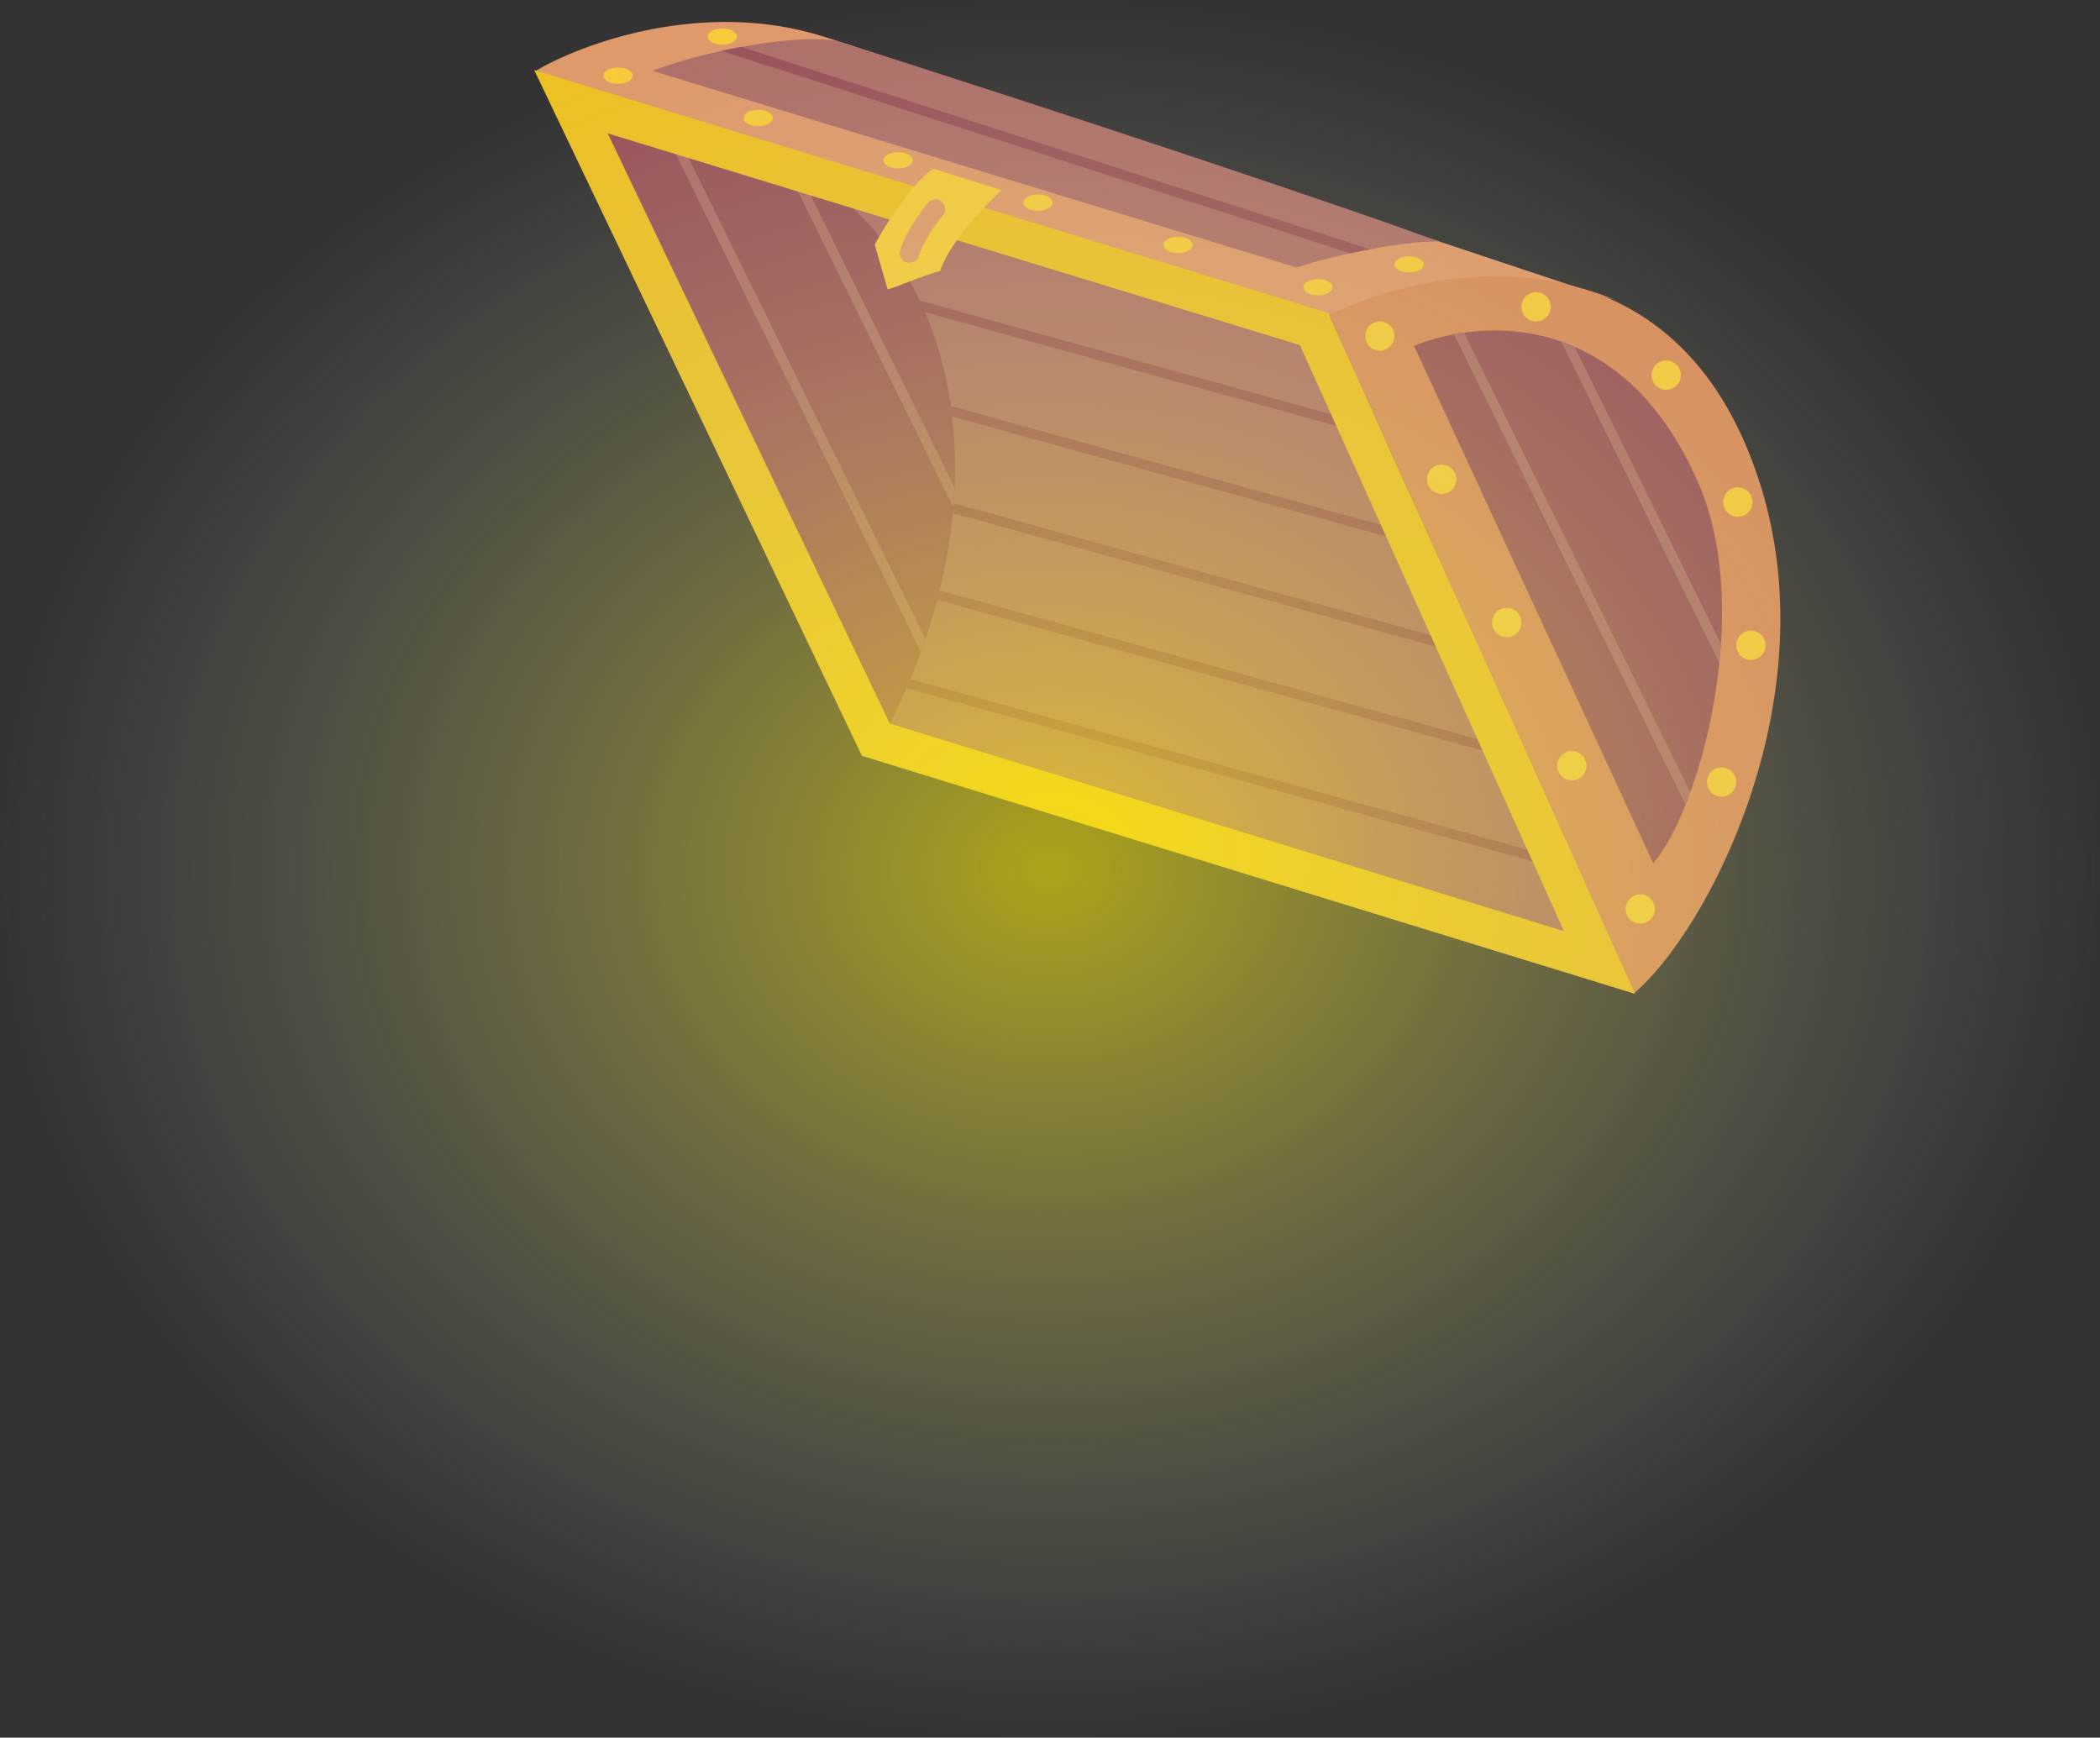<?xml version="1.0" encoding="UTF-8"?> <svg xmlns="http://www.w3.org/2000/svg" width="3228" height="2671" viewBox="0 0 3228 2671" fill="none"><rect x="0" y="0" width="3228" height="2671" fill="#333333" stroke="none"/> <path d="M2461.2 1467.22L1365.45 1114.48L1132.79 211.365L2033.41 449.027L2461.2 1467.22Z" fill="#AD6F69"></path> <path d="M822.58 109.441C893.159 67.262 1080.7 -2.418 1266.22 56.295C1441.55 111.782 2066.68 323.277 2424.2 441.764C2447.59 447.529 2467.56 454.518 2483.71 461.441C2464.87 455.229 2444.99 448.654 2424.2 441.764C2339.28 420.836 2209.2 416.037 2052.68 489.054C1714.9 392.886 1120.02 203.079 822.58 109.441Z" fill="#DF996B"></path> <path d="M1993.38 411.276L1002.7 108.795C1116.78 66.766 1250.37 52.924 1287.9 63.765C1615.62 166.335 2138.47 341.675 2211.03 371.472C2158.49 368.97 2037.58 395.432 1993.38 411.276Z" fill="#AD6F69"></path> <mask id="mask0" maskUnits="userSpaceOnUse" x="1132" y="211" width="1330" height="1257"> <path d="M2461.2 1467.22L1365.45 1114.48L1132.79 211.365L2033.41 449.027L2461.2 1467.22Z" fill="#AD6F69"></path> </mask> <g mask="url(#mask0)"> <path fill-rule="evenodd" clip-rule="evenodd" d="M2451.65 749.028L978.426 341.697L974.429 356.154L2447.65 763.486L2451.65 749.028ZM2477.13 904.886L1003.9 497.555L999.906 512.013L2473.13 919.344L2477.13 904.886ZM1024.15 651.415L2497.38 1058.75L2493.38 1073.2L1020.16 665.872L1024.15 651.415ZM2595.76 1225.82L1122.54 818.488L1118.54 832.945L2591.77 1240.28L2595.76 1225.82ZM2621.24 1381.68L1148.01 974.346L1144.02 988.804L2617.24 1396.13L2621.24 1381.68ZM1168.26 1128.21L2641.49 1535.54L2637.49 1549.99L1164.27 1142.66L1168.26 1128.21Z" fill="#985359"></path> </g> <mask id="mask1" maskUnits="userSpaceOnUse" x="1002" y="60" width="1210" height="352"> <path d="M1993.38 411.276L1002.7 108.795C1116.78 66.766 1250.37 52.924 1287.9 63.765C1615.62 166.335 2138.47 341.675 2211.03 371.472C2158.49 368.97 2037.58 395.432 1993.38 411.276Z" fill="#AD6F69"></path> </mask> <g mask="url(#mask1)"> <path fill-rule="evenodd" clip-rule="evenodd" d="M924.331 2.988L2379.37 471.159L2374.77 485.438L919.736 17.267L924.331 2.988Z" fill="#985359"></path> </g> <path d="M937.811 178.851C867.649 176.075 1177.85 825.168 1347.97 1149.5C1592.67 712.167 1466.83 199.784 937.811 178.851Z" fill="#985359"></path> <path d="M2706.37 746.507C2580.28 342.231 2211.86 402.939 2043.41 483.828L2511.23 1527.26C2622.98 1433.03 2810.14 1079.23 2706.37 746.507Z" fill="#D98C5A"></path> <path d="M2611.3 744.006C2495.22 475.823 2278.57 489.053 2173.5 531.582L2541.25 1326.9C2612.97 1244.35 2695.76 939.136 2611.3 744.006Z" fill="#985359"></path> <mask id="mask2" maskUnits="userSpaceOnUse" x="2171" y="507" width="476" height="820"> <path d="M2611.3 744.014C2495.22 475.831 2276.07 489.055 2171 531.584L2541.25 1326.91C2612.97 1244.36 2695.76 939.145 2611.3 744.014Z" fill="#AD6F69"></path> </mask> <g mask="url(#mask2)"> <path fill-rule="evenodd" clip-rule="evenodd" d="M2253.18 -131.235L2928.38 1240.04L2914.93 1246.67L2239.72 -124.608L2253.18 -131.235ZM2153.69 -8.585L2828.9 1362.69L2815.44 1369.32L2140.23 -1.959L2153.69 -8.585ZM2727.43 1480.11L2052.22 108.831L2038.77 115.457L2713.97 1486.74L2727.43 1480.11Z" fill="#AD6F69"></path> </g> <mask id="mask3" maskUnits="userSpaceOnUse" x="927" y="178" width="542" height="972"> <path d="M937.811 178.851C867.649 176.075 1177.85 825.168 1347.97 1149.5C1592.67 712.167 1466.83 199.784 937.811 178.851Z" fill="#985359"></path> </mask> <g mask="url(#mask3)"> <path fill-rule="evenodd" clip-rule="evenodd" d="M1150.94 -217.763L1826.15 1153.52L1812.69 1160.14L1137.49 -211.137L1150.94 -217.763ZM1051.46 -95.114L1726.66 1276.17L1713.21 1282.79L1038 -88.488L1051.46 -95.114ZM1625.2 1393.58L949.991 22.302L936.534 28.928L1611.74 1400.21L1625.2 1393.58Z" fill="#AD6F69"></path> </g> <path d="M1346.34 1137.05L2458.7 1479.51L2019.86 505.722L877.617 156.327L1346.34 1137.05Z" stroke="#EDC024" stroke-width="60"></path> <circle cx="2120.97" cy="516.573" r="22.515" fill="#F5CB39"></circle> <circle cx="2361.13" cy="471.542" r="22.515" fill="#F5CB39"></circle> <circle cx="2561.27" cy="576.614" r="22.515" fill="#F5CB39"></circle> <circle cx="2671.34" cy="771.747" r="22.515" fill="#F5CB39"></circle> <circle cx="2691.36" cy="991.897" r="22.515" fill="#F5CB39"></circle> <circle cx="2646.32" cy="1202.04" r="22.515" fill="#F5CB39"></circle> <ellipse cx="950.167" cy="116.3" rx="22.515" ry="12.508" fill="#F5CB39"></ellipse> <ellipse cx="1110.28" cy="56.259" rx="22.515" ry="12.508" fill="#F5CB39"></ellipse> <ellipse cx="1165.31" cy="181.344" rx="22.515" ry="12.508" fill="#F5CB39"></ellipse> <ellipse cx="1380.46" cy="246.389" rx="22.515" ry="12.508" fill="#F5CB39"></ellipse> <ellipse cx="1595.61" cy="311.433" rx="22.515" ry="12.508" fill="#F5CB39"></ellipse> <ellipse cx="1810.75" cy="376.477" rx="22.515" ry="12.508" fill="#F5CB39"></ellipse> <ellipse cx="2025.9" cy="441.522" rx="22.515" ry="12.508" fill="#F5CB39"></ellipse> <ellipse cx="2166" cy="406.498" rx="22.515" ry="12.508" fill="#F5CB39"></ellipse> <circle cx="2216.03" cy="736.723" r="22.515" fill="#F5CB39"></circle> <circle cx="2316.1" cy="956.874" r="22.515" fill="#F5CB39"></circle> <circle cx="2416.17" cy="1177.02" r="22.515" fill="#F5CB39"></circle> <circle cx="2521.24" cy="1397.17" r="22.515" fill="#F5CB39"></circle> <path d="M1539.39 292.151L1434.3 259.284C1399.88 283.728 1360.13 347.158 1344.55 375.818L1364.35 444.666C1371.84 444.149 1418.05 423.404 1445.16 416.517C1458.38 375.482 1508.78 321.013 1539.39 292.151Z" fill="#F5CB39"></path> <path d="M1438 321.44C1427.99 333.115 1405.98 362.968 1397.97 388.986" stroke="#DF996B" stroke-width="30" stroke-linecap="round"></path> <ellipse cx="1614" cy="1335.5" rx="1614" ry="1335.5" fill="url(#paint0_radial)"></ellipse> <defs> <radialGradient id="paint0_radial" cx="0" cy="0" r="1" gradientUnits="userSpaceOnUse" gradientTransform="translate(1614 1335.5) rotate(90) scale(1335.5 1614)"> <stop stop-color="#FDEF06" stop-opacity="0.6"></stop> <stop offset="1" stop-color="#C4C4C4" stop-opacity="0"></stop> </radialGradient> </defs> </svg> 